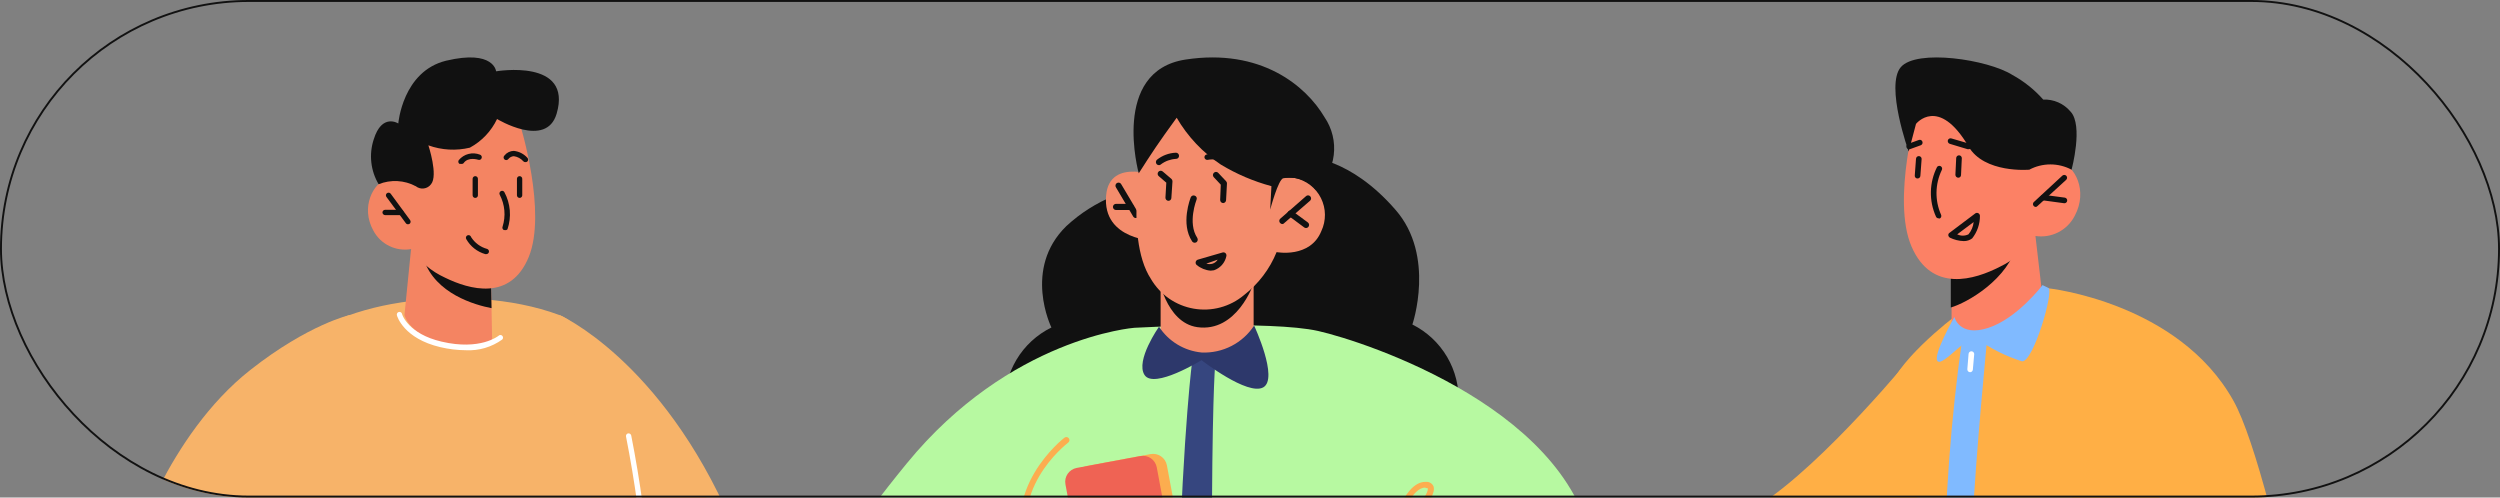 <?xml version="1.0" encoding="UTF-8"?> <svg xmlns="http://www.w3.org/2000/svg" width="3874" height="771" viewBox="0 0 3874 771" fill="none"><rect x="0" y="0" width="3874" height="771" fill="#808080" stroke="none"/> <g clip-path="url(#clip0_727_1068)"> <path d="M2471 873.674C2471 873.674 2621.54 849.603 2724.82 783.67C2828.09 717.736 2966.77 546.797 2966.77 546.797L2974.97 1016.01C2894.85 1052.26 2810.07 1077.15 2723.07 1089.96C2639.23 1097.82 2554.84 1097.82 2471 1089.96V873.674Z" fill="#FFAF45"></path> <path d="M3040.73 481.527C3040.73 481.527 2960.31 539.437 2931.53 592.288C2902.74 645.14 2906.41 1153.07 2906.41 1153.07C2986.18 1184.75 3071.65 1199.59 3157.43 1196.68C3248.59 1190.34 3338.13 1169.31 3422.59 1134.41C3422.59 1134.41 3298.38 495.481 3257.04 475.596C3215.7 455.712 3165.98 433.385 3040.73 481.527Z" fill="#FFAF45"></path> <path d="M3154.12 365.755L3166.68 473.552C3166.68 473.552 3150.81 506.867 3088.36 519.252C3041.78 528.671 3024.16 519.252 3024.16 519.252V410.583L3135.11 372.209L3154.12 365.755Z" fill="#FC8165"></path> <path d="M3126.04 365.755C3126.64 369.452 3126.64 373.222 3126.04 376.919C3112.6 432.561 3048.41 469.191 3022.94 476.517V410.06L3126.04 365.755Z" fill="#111111"></path> <path d="M2971.65 167.523C2971.65 167.523 2930.83 309.333 2962.06 381.895C2993.28 454.457 3060.1 433.351 3099.17 413.292C3121.47 402.697 3140.46 386.236 3154.12 365.673C3166.26 367.526 3178.68 365.507 3189.61 359.902C3200.54 354.297 3209.42 345.392 3215 334.45C3235.93 295.379 3215 256.656 3191.63 250.202C3183.32 248.919 3174.84 249.389 3166.73 251.582C3158.62 253.775 3151.05 257.642 3144.53 262.935L3159.7 221.247C3159.7 221.247 3047.54 34.784 2971.65 167.523Z" fill="#FC8165"></path> <path d="M3154.82 320.688C3154.2 320.716 3153.58 320.606 3153 320.364C3152.43 320.123 3151.92 319.757 3151.5 319.293C3150.71 318.478 3150.26 317.382 3150.26 316.24C3150.26 315.099 3150.71 314.003 3151.5 313.188L3195.81 272.197C3196.24 271.808 3196.73 271.506 3197.27 271.308C3197.81 271.111 3198.39 271.021 3198.96 271.046C3199.54 271.07 3200.1 271.207 3200.63 271.45C3201.15 271.692 3201.62 272.035 3202.01 272.459C3202.4 272.883 3202.7 273.379 3202.9 273.92C3203.09 274.46 3203.18 275.034 3203.16 275.609C3203.13 276.184 3203 276.749 3202.75 277.271C3202.51 277.793 3202.17 278.262 3201.74 278.651L3157.26 319.293C3156.61 319.996 3155.76 320.483 3154.82 320.688Z" fill="#111111"></path> <path d="M3198.95 314.97L3165.46 310.435C3164.89 310.372 3164.34 310.193 3163.85 309.909C3163.35 309.626 3162.92 309.243 3162.57 308.786C3162.23 308.328 3161.98 307.805 3161.85 307.248C3161.72 306.692 3161.7 306.114 3161.8 305.551C3161.86 304.982 3162.04 304.433 3162.32 303.936C3162.61 303.439 3162.99 303.005 3163.45 302.662C3163.91 302.319 3164.43 302.073 3164.98 301.94C3165.54 301.807 3166.12 301.789 3166.68 301.888L3199.65 306.249C3200.78 306.421 3201.8 307.029 3202.48 307.943C3203.17 308.856 3203.47 310.001 3203.32 311.133C3203.19 312.196 3202.67 313.175 3201.87 313.883C3201.06 314.591 3200.03 314.978 3198.95 314.97Z" fill="#111111"></path> <path d="M3003.92 338.326C3003.05 338.314 3002.21 338.042 3001.49 337.545C3000.78 337.048 3000.23 336.347 2999.91 335.535C2994.47 323.42 2991.8 310.242 2992.1 296.963C2992.4 283.685 2995.67 270.641 3001.66 258.787C3002.29 257.914 3003.23 257.307 3004.29 257.084C3005.34 256.862 3006.44 257.039 3007.38 257.582C3008.31 258.124 3009.01 258.994 3009.34 260.022C3009.67 261.05 3009.6 262.164 3009.16 263.147C3003.87 273.981 3001.02 285.843 3000.81 297.897C3000.6 309.952 3003.03 321.906 3007.94 332.918C3008.17 333.445 3008.29 334.012 3008.3 334.587C3008.31 335.162 3008.21 335.733 3008 336.268C3007.79 336.803 3007.48 337.291 3007.08 337.704C3006.68 338.117 3006.2 338.447 3005.67 338.674L3003.92 338.326Z" fill="#111111"></path> <path d="M2971.48 276.597C2970.88 276.624 2970.29 276.524 2969.74 276.303C2969.18 276.082 2968.68 275.746 2968.27 275.317C2967.86 274.887 2967.54 274.375 2967.34 273.814C2967.14 273.253 2967.07 272.655 2967.12 272.062L2969.03 246.247C2969.03 245.09 2969.49 243.981 2970.31 243.163C2971.13 242.345 2972.24 241.886 2973.4 241.886C2974.55 241.886 2975.66 242.345 2976.48 243.163C2977.3 243.981 2977.76 245.09 2977.76 246.247L2975.84 272.236C2975.84 273.393 2975.38 274.502 2974.56 275.32C2973.74 276.138 2972.63 276.597 2971.48 276.597Z" fill="#111111"></path> <path d="M3034.45 275.388C3033.28 275.343 3032.17 274.845 3031.36 273.999C3030.54 273.154 3030.09 272.026 3030.09 270.853L3031.31 245.037C3031.31 243.881 3031.77 242.772 3032.59 241.954C3033.41 241.136 3034.51 240.677 3035.67 240.677C3036.83 240.677 3037.94 241.136 3038.75 241.954C3039.57 242.772 3040.03 243.881 3040.03 245.037L3038.81 271.202C3038.81 271.766 3038.7 272.325 3038.48 272.845C3038.26 273.365 3037.93 273.834 3037.52 274.225C3037.12 274.616 3036.63 274.921 3036.11 275.121C3035.58 275.32 3035.01 275.411 3034.45 275.388Z" fill="#111111"></path> <path d="M3144.53 262.967C3144.53 262.967 3074.75 269.072 3050.33 226.861C3003.93 148.02 2969.04 191.975 2969.04 191.975L2957.7 234.884C2957.7 234.884 2921.07 132.67 2945.49 104.064C2969.91 75.458 3080.51 92.203 3118.36 116.099C3136.38 125.983 3152.55 138.907 3166.16 154.299C3174.18 153.949 3182.18 155.45 3189.53 158.686C3196.88 161.923 3203.39 166.808 3208.55 172.963C3228.61 194.417 3210.12 262.967 3210.12 262.967C3200.02 257.592 3188.76 254.781 3177.32 254.781C3165.89 254.781 3154.62 257.592 3144.53 262.967Z" fill="#111111"></path> <path d="M3173.49 446.635C3173.49 446.635 3375.67 468.09 3460.97 621.063C3527.26 738.976 3638.73 1340.58 3626.34 1357.84C3613.96 1375.11 3433.06 1431.28 3396.08 1414.01C3359.09 1396.74 3223.55 868.052 3223.55 868.052L3173.49 446.635Z" fill="#FFAF45"></path> <path d="M3028.52 491.162C3028.52 491.162 2993.63 552.386 3002.7 559.887C3011.77 567.387 3050.33 516.629 3063.41 525.001C3084.7 540.212 3108.24 551.984 3133.19 559.887C3150.63 562.329 3183.25 450.521 3174.18 446.16L3165.11 441.799C3165.11 441.799 3126.03 493.43 3081.03 508.082C3036.02 522.734 3028.52 491.162 3028.52 491.162Z" fill="#80BAFF"></path> <path d="M3040.73 524.281C3023 649.748 3013.62 776.253 3012.64 902.963C3014.91 1075.65 3026.08 1186.93 3026.08 1186.93L3070.04 1193.04C3070.04 1193.04 3052.77 908.021 3056.25 816.447C3061.49 705.511 3079.63 521.839 3079.63 521.839C3073.46 518.97 3066.66 517.691 3059.87 518.117C3053.07 518.544 3046.49 520.662 3040.73 524.281Z" fill="#80BAFF"></path> <path d="M3052.94 576.799C3052.34 576.801 3051.74 576.678 3051.19 576.437C3050.64 576.197 3050.14 575.844 3049.73 575.401C3049.32 574.959 3049.01 574.436 3048.81 573.866C3048.61 573.296 3048.53 572.691 3048.58 572.09L3050.5 548.367C3050.54 547.794 3050.7 547.235 3050.96 546.723C3051.22 546.21 3051.58 545.755 3052.02 545.382C3052.46 545.009 3052.97 544.726 3053.51 544.55C3054.06 544.374 3054.64 544.308 3055.21 544.356C3055.78 544.4 3056.34 544.557 3056.86 544.817C3057.37 545.078 3057.82 545.438 3058.2 545.876C3058.57 546.313 3058.85 546.821 3059.03 547.368C3059.2 547.915 3059.27 548.492 3059.22 549.065L3057.13 572.787C3057.04 573.853 3056.57 574.85 3055.8 575.59C3055.03 576.329 3054.01 576.76 3052.94 576.799Z" fill="white"></path> <path d="M3050.33 231.238H3049.1L3021.37 222.865C3020.24 222.504 3019.31 221.718 3018.75 220.676C3018.2 219.634 3018.07 218.417 3018.4 217.284C3018.76 216.205 3019.53 215.31 3020.54 214.789C3021.55 214.268 3022.72 214.162 3023.81 214.493L3051.9 222.691C3052.9 222.985 3053.77 223.632 3054.34 224.515C3054.91 225.397 3055.14 226.455 3054.99 227.494C3054.84 228.533 3054.33 229.484 3053.53 230.171C3052.74 230.859 3051.72 231.238 3050.67 231.238H3050.33Z" fill="#111111"></path> <path d="M2958.39 231.221C2957.52 231.235 2956.66 230.973 2955.94 230.472C2955.22 229.971 2954.67 229.257 2954.38 228.431C2954.16 227.894 2954.06 227.318 2954.07 226.739C2954.08 226.16 2954.22 225.59 2954.46 225.065C2954.71 224.541 2955.06 224.073 2955.5 223.691C2955.93 223.31 2956.45 223.023 2957 222.849L2973.4 216.918C2973.93 216.698 2974.51 216.592 2975.09 216.606C2975.67 216.621 2976.24 216.755 2976.76 217.001C2977.29 217.247 2977.75 217.599 2978.14 218.035C2978.52 218.471 2978.8 218.982 2978.98 219.535C2979.37 220.622 2979.32 221.821 2978.83 222.867C2978.33 223.914 2977.45 224.723 2976.36 225.116L2959.96 231.047L2958.39 231.221Z" fill="#111111"></path> <path d="M3043 373.6C3035.48 373.372 3028.11 371.528 3021.37 368.193C3020.76 367.814 3020.24 367.305 3019.84 366.702C3019.45 366.099 3019.2 365.417 3019.1 364.704C3019.01 363.966 3019.12 363.216 3019.43 362.538C3019.74 361.86 3020.23 361.282 3020.84 360.867L3061.14 330.516C3061.85 330.085 3062.67 329.857 3063.5 329.857C3064.33 329.857 3065.14 330.085 3065.85 330.516C3066.53 330.947 3067.09 331.538 3067.49 332.238C3067.88 332.938 3068.1 333.725 3068.12 334.528C3068.16 347.183 3063.92 359.479 3056.08 369.414C3052.31 372.229 3047.71 373.702 3043 373.6ZM3032.88 363.134C3035.6 364.46 3038.58 365.149 3041.6 365.149C3044.63 365.149 3047.61 364.46 3050.33 363.134C3054.86 357.751 3057.65 351.123 3058.35 344.122L3032.88 363.134Z" fill="#111111"></path> <path d="M1079.81 740.706C1079.81 740.706 1253.95 1071.68 1112.76 1115.63C971.568 1159.57 924.285 1064.28 924.285 1064.28L927.58 782.345L1079.81 740.706Z" fill="#F48462"></path> <path d="M1024.45 1130.76C1024.45 1130.76 998.256 536.777 865.962 487.896C721.806 434.406 497.417 468.639 451.616 551.425C405.816 634.21 491.156 1144.91 491.156 1144.91C491.156 1144.91 778.151 1178.16 1024.45 1130.76Z" fill="#F7B369"></path> <path d="M636.96 386.026L626.745 488.232C626.745 488.232 635.312 522.959 694.787 533.821C717.279 539.402 740.933 538.083 762.664 530.036L761.675 477.534L760.522 426.349L654.753 391.786L636.96 386.026Z" fill="#F48462"></path> <path d="M654.754 391.786C654.868 395.27 655.535 398.715 656.731 401.99C674.524 455.315 736.14 472.596 761.677 477.534L760.523 426.348L654.754 391.786Z" fill="#111111"></path> <path d="M806.654 195.424C806.654 195.424 847.677 329.065 819.34 398.19C791.003 467.315 727.08 448.553 689.682 430.284C668.43 420.551 650.212 405.252 636.962 386.011C625.479 387.978 613.668 386.286 603.202 381.176C592.735 376.066 584.142 367.797 578.64 357.538C558.211 320.836 578.64 283.641 599.563 277.222C607.412 275.883 615.455 276.202 623.173 278.158C630.892 280.114 638.114 283.663 644.375 288.578L629.383 249.407C629.383 249.407 732.681 71.493 806.654 195.424Z" fill="#F48462"></path> <path d="M782.601 356.56C782.061 356.707 781.493 356.707 780.953 356.56C780.454 356.345 780.003 356.034 779.625 355.644C779.247 355.254 778.95 354.794 778.751 354.289C778.552 353.784 778.455 353.245 778.465 352.703C778.476 352.16 778.593 351.625 778.812 351.128C781.375 343.013 782.301 334.471 781.538 325.996C780.774 317.521 778.336 309.281 774.363 301.754C774.108 301.268 773.953 300.737 773.907 300.192C773.86 299.646 773.923 299.096 774.092 298.575C774.26 298.054 774.532 297.571 774.889 297.156C775.247 296.741 775.685 296.402 776.176 296.158C776.639 295.901 777.149 295.739 777.676 295.683C778.203 295.627 778.736 295.677 779.243 295.83C779.75 295.984 780.221 296.237 780.628 296.576C781.035 296.916 781.37 297.333 781.612 297.804C786.311 306.538 789.161 316.145 789.983 326.027C790.805 335.909 789.582 345.854 786.39 355.243C785.923 355.767 785.33 356.163 784.667 356.393C784.004 356.624 783.292 356.681 782.601 356.56Z" fill="#111111"></path> <path d="M632.184 347.508C631.54 347.536 630.9 347.4 630.323 347.112C629.746 346.824 629.253 346.393 628.889 345.862L598.74 305.045C598.426 304.602 598.203 304.102 598.083 303.572C597.963 303.043 597.948 302.495 598.04 301.96C598.132 301.426 598.328 300.914 598.618 300.455C598.908 299.996 599.285 299.598 599.728 299.285C600.172 298.971 600.673 298.748 601.203 298.628C601.733 298.508 602.281 298.494 602.816 298.586C603.352 298.677 603.864 298.873 604.323 299.163C604.783 299.452 605.181 299.829 605.495 300.272L635.479 341.089C636.135 341.962 636.416 343.059 636.262 344.139C636.107 345.22 635.529 346.194 634.655 346.849C633.91 347.297 633.054 347.525 632.184 347.508Z" fill="#111111"></path> <path d="M596.76 333.351C595.681 333.31 594.657 332.863 593.893 332.101C593.129 331.338 592.682 330.314 592.642 329.236C592.642 328.145 593.075 327.098 593.848 326.327C594.62 325.555 595.668 325.122 596.76 325.122H620.978C621.525 325.076 622.075 325.144 622.593 325.322C623.111 325.5 623.587 325.784 623.99 326.155C624.393 326.527 624.714 326.978 624.933 327.48C625.152 327.982 625.264 328.524 625.262 329.072C625.284 329.612 625.199 330.152 625.013 330.659C624.826 331.167 624.54 331.633 624.173 332.03C623.806 332.428 623.364 332.749 622.872 332.975C622.381 333.202 621.849 333.33 621.308 333.351H596.925H596.76Z" fill="#111111"></path> <path d="M644.375 288.591C646.109 289.974 648.106 290.992 650.245 291.585C652.384 292.178 654.621 292.334 656.821 292.042C659.021 291.749 661.14 291.016 663.05 289.886C664.959 288.755 666.621 287.251 667.934 285.463C679.302 271.803 663.815 225.226 663.815 225.226C684.417 232.685 706.756 233.944 728.067 228.847C746.484 218.873 761.253 203.312 770.243 184.41C770.243 184.41 846.358 230.657 862.503 176.345C888.04 90.104 768.761 110.512 768.761 110.512C768.761 110.512 765.63 76.443 691.328 94.054C623.781 110.512 617.191 191.322 617.191 191.322C617.191 191.322 591.819 174.864 579.133 216.01C575.362 227.456 574.087 239.577 575.394 251.556C576.701 263.536 580.56 275.097 586.712 285.463C595.967 281.74 605.928 280.09 615.891 280.63C625.854 281.17 635.577 283.888 644.375 288.591Z" fill="#111111"></path> <path d="M714.228 253.86C713.475 254.079 712.674 254.079 711.921 253.86C711.476 253.548 711.097 253.151 710.805 252.692C710.514 252.233 710.317 251.721 710.225 251.185C710.133 250.65 710.149 250.101 710.27 249.572C710.391 249.042 710.617 248.542 710.933 248.099C714.825 243.392 720.114 240.042 726.037 238.533C731.96 237.025 738.209 237.435 743.883 239.706C744.909 240.077 745.746 240.84 746.21 241.828C746.673 242.816 746.725 243.947 746.354 244.972C746.186 245.495 745.916 245.979 745.559 246.395C745.202 246.812 744.764 247.153 744.273 247.398C743.782 247.644 743.246 247.788 742.698 247.824C742.15 247.86 741.601 247.785 741.082 247.606C741.082 247.606 725.431 242.339 718.346 252.872C717.814 253.394 717.149 253.762 716.424 253.936C715.698 254.109 714.939 254.083 714.228 253.86Z" fill="#111111"></path> <path d="M814.067 251.245C813.48 251.271 812.894 251.167 812.353 250.939C811.812 250.711 811.328 250.366 810.937 249.928C807.147 245.634 801.947 242.832 796.274 242.028C794.648 242.099 793.057 242.518 791.608 243.256C790.158 243.994 788.884 245.035 787.872 246.307C787.542 246.791 787.112 247.199 786.612 247.503C786.111 247.808 785.551 248.002 784.97 248.073C784.388 248.145 783.798 248.091 783.239 247.916C782.68 247.742 782.164 247.45 781.727 247.06C781.29 246.671 780.941 246.192 780.703 245.657C780.466 245.122 780.345 244.542 780.35 243.957C780.354 243.372 780.484 242.794 780.73 242.263C780.976 241.731 781.332 241.259 781.776 240.876C783.514 238.694 785.717 236.927 788.225 235.703C790.733 234.478 793.483 233.828 796.274 233.799C804.328 234.674 811.776 238.482 817.197 244.497C817.952 245.266 818.375 246.3 818.375 247.377C818.375 248.454 817.952 249.488 817.197 250.257C816.318 250.973 815.198 251.326 814.067 251.245Z" fill="#111111"></path> <path d="M1133.68 809.173C1085.24 834.985 1039.59 865.704 997.434 900.845C922.473 963.058 866.623 487.907 866.623 487.907C866.623 487.907 1024.45 556.867 1133.68 809.173Z" fill="#F7B369"></path> <path d="M1003.36 894.418C1002.31 894.38 1001.31 893.957 1000.55 893.228C999.791 892.499 999.326 891.517 999.246 890.467C993.75 818.637 984.012 747.194 970.085 676.51C969.964 675.98 969.949 675.432 970.041 674.896C970.132 674.361 970.33 673.849 970.621 673.389C970.912 672.93 971.291 672.534 971.736 672.222C972.182 671.91 972.685 671.689 973.216 671.572C974.306 671.376 975.429 671.61 976.351 672.223C977.272 672.837 977.92 673.784 978.158 674.864C992.186 746.09 1001.98 818.084 1007.48 890.467C1007.51 891.008 1007.42 891.547 1007.23 892.055C1007.05 892.563 1006.76 893.029 1006.39 893.426C1006.03 893.824 1005.59 894.145 1005.09 894.371C1004.6 894.598 1004.07 894.726 1003.53 894.747L1003.36 894.418Z" fill="white"></path> <path d="M721.808 542.715C708.49 542.625 695.225 541.024 682.268 537.942C625.759 524.611 615.38 490.377 615.05 488.567C614.899 488.048 614.851 487.505 614.91 486.968C614.969 486.431 615.133 485.91 615.393 485.436C615.653 484.963 616.004 484.545 616.426 484.206C616.848 483.868 617.332 483.616 617.851 483.465C618.371 483.314 618.914 483.266 619.452 483.325C619.99 483.383 620.511 483.547 620.985 483.807C621.459 484.067 621.878 484.418 622.216 484.839C622.555 485.26 622.807 485.744 622.958 486.263C622.958 487.579 632.679 517.369 684.245 529.383C744.379 543.538 772.222 520.496 772.551 520.331C772.921 519.938 773.368 519.624 773.864 519.41C774.36 519.195 774.894 519.085 775.434 519.085C775.975 519.085 776.51 519.195 777.005 519.41C777.501 519.624 777.948 519.938 778.318 520.331C779.072 521.101 779.495 522.135 779.495 523.212C779.495 524.289 779.072 525.323 778.318 526.092C761.929 537.907 741.991 543.772 721.808 542.715Z" fill="white"></path> <path d="M753.11 393.771H751.957C739.544 390.212 729.018 381.942 722.631 370.729C722.296 370.231 722.073 369.665 721.98 369.072C721.886 368.478 721.924 367.872 722.09 367.294C722.256 366.717 722.547 366.183 722.942 365.73C723.337 365.277 723.826 364.916 724.376 364.672C724.925 364.428 725.521 364.307 726.123 364.318C726.724 364.329 727.315 364.471 727.856 364.735C728.396 364.998 728.872 365.377 729.25 365.844C729.628 366.31 729.9 366.854 730.045 367.437C735.712 376.394 744.527 382.91 754.758 385.706C755.277 385.857 755.761 386.109 756.183 386.448C756.605 386.786 756.956 387.204 757.216 387.678C757.476 388.151 757.64 388.672 757.699 389.209C757.757 389.746 757.71 390.289 757.558 390.808C757.291 391.75 756.696 392.565 755.881 393.108C755.065 393.651 754.083 393.886 753.11 393.771Z" fill="#111111"></path> <path d="M736.47 306.699C735.378 306.699 734.33 306.266 733.558 305.494C732.786 304.723 732.352 303.676 732.352 302.585V277.075C732.352 275.983 732.786 274.937 733.558 274.165C734.33 273.393 735.378 272.96 736.47 272.96C737.563 272.96 738.61 273.393 739.383 274.165C740.155 274.937 740.589 275.983 740.589 277.075V301.927C740.685 302.519 740.65 303.126 740.487 303.704C740.324 304.282 740.035 304.817 739.643 305.272C739.25 305.727 738.763 306.09 738.215 306.337C737.667 306.583 737.071 306.707 736.47 306.699Z" fill="#111111"></path> <path d="M805.171 306.699C804.078 306.699 803.031 306.266 802.258 305.494C801.486 304.723 801.052 303.676 801.052 302.585V277.075C801.052 275.983 801.486 274.937 802.258 274.165C803.031 273.393 804.078 272.96 805.171 272.96C806.263 272.96 807.311 273.393 808.083 274.165C808.855 274.937 809.289 275.983 809.289 277.075V301.927C809.385 302.519 809.351 303.126 809.187 303.704C809.024 304.282 808.736 304.817 808.343 305.272C807.951 305.727 807.463 306.09 806.915 306.337C806.367 306.583 805.772 306.707 805.171 306.699Z" fill="#111111"></path> <path d="M280.442 755.006C280.442 755.006 145.182 952.012 283.572 1108.37C418.173 1260.28 532.015 1323.64 532.015 1323.64L596.597 1196.09L438.272 937.693L436.789 916.627C396.552 852.475 343.289 797.472 280.442 755.171V755.006Z" fill="#F48462"></path> <path d="M203.998 855.914C203.998 855.914 258.86 674.873 387.859 573.326C478.471 502.061 542.724 487.907 542.724 487.907L491.157 991.695L203.998 855.914Z" fill="#F7B369"></path> <path d="M2025.71 243.317C2025.71 243.317 2091.56 243.317 2162.57 325.237C2224.98 396.63 2188.61 502.858 2188.61 502.858C2211.1 514.078 2229.84 531.596 2242.55 553.277C2255.26 574.959 2261.39 599.869 2260.2 624.973C2255.99 712.443 2142.86 758.954 2084.67 743.259C2026.47 727.564 1816.68 618.848 1816.68 618.848L1887.5 261.309L2025.71 243.317Z" fill="#111111"></path> <path d="M1811.89 285.828C1752.63 287.092 1695.9 310.042 1652.44 350.33C1584.48 416.555 1629.27 507.471 1629.27 507.471C1606.73 518.541 1587.89 535.922 1575.05 557.499C1562.2 579.076 1555.9 603.921 1556.92 629.011C1561.13 716.482 1674.26 762.993 1732.45 747.298C1790.64 731.603 2000.44 622.887 2000.44 622.887L1929.99 265.156L1811.89 285.828Z" fill="#111111"></path> <path d="M2159.7 1170.58C2159.7 1170.58 2176.35 1241.59 2155.11 1263.6C2143.05 1275.85 1995.65 1283.89 1871.61 1279.49H1863.96H1851.52C1840.41 1279.49 1828.93 1278.34 1817.25 1277.57H1809.79C1720.97 1271.06 1628.32 1258.43 1591.95 1235.85C1580.66 1229.15 1578.74 1162.92 1578.74 1162.92C1578.74 1162.92 1317.45 1184.93 1264.24 1100.91C1211.02 1016.88 1245.1 913.525 1405.12 718.103C1565.15 522.682 1757.72 507.944 1757.72 507.944C1757.72 507.944 1969.43 496.268 2042.74 512.92C2116.06 529.572 2448.17 637.714 2470.38 866.057C2492.58 1094.4 2159.7 1170.58 2159.7 1170.58Z" fill="#B7F9A1"></path> <path d="M1883.48 559.976C1883.48 559.976 1879.27 591.941 1878.12 778.94C1878.12 912.922 1874.49 1155.81 1871.42 1279.65H1863.77H1851.33C1840.22 1279.65 1828.74 1278.5 1817.06 1277.73C1818.21 1201.17 1820.51 1071.59 1825.68 914.07C1834.1 653.763 1847.88 555.957 1847.88 555.957C1859.9 554.832 1872.02 556.2 1883.48 559.976Z" fill="#36467F"></path> <path d="M2154.73 843.734C2153.97 843.9 2153.19 843.9 2152.43 843.734C2151.52 843.252 2150.81 842.482 2150.39 841.545C2149.97 840.609 2149.88 839.56 2150.13 838.566C2152.43 828.996 2172.91 746.693 2208.71 746.693H2209.86C2212.25 746.524 2214.63 747.095 2216.68 748.328C2218.74 749.561 2220.36 751.395 2221.34 753.583C2228.42 772.724 2174.83 826.699 2158.17 842.777C2157.19 843.529 2155.96 843.872 2154.73 843.734ZM2208.71 755.497C2189.56 755.497 2172.91 793.778 2164.3 822.488C2191.48 794.161 2215.21 763.919 2212.34 756.454C2212.34 756.454 2211 756.454 2209.47 756.454L2208.71 755.497Z" fill="#FCAD4F"></path> <path d="M1740 1021.42L1838.6 1003.04C1850.45 1000.83 1858.27 989.436 1856.06 977.589L1808.24 721.127C1806.03 709.28 1794.64 701.467 1782.79 703.675L1684.19 722.056C1672.34 724.264 1664.52 735.658 1666.73 747.505L1714.55 1003.97C1716.76 1015.81 1728.15 1023.63 1740 1021.42Z" fill="#FCAD4F"></path> <path d="M1724.28 1024.45L1822.88 1006.07C1834.73 1003.87 1842.54 992.472 1840.34 980.625L1792.52 724.163C1790.31 712.316 1778.92 704.503 1767.07 706.711L1668.46 725.092C1656.62 727.3 1648.8 738.694 1651.01 750.541L1698.83 1007C1701.03 1018.85 1712.43 1026.66 1724.28 1024.45Z" fill="#EF6354"></path> <path d="M1798.88 274.656C1798.88 274.656 1719.44 242.118 1714.08 302.601C1707.57 373.228 1791.99 373.419 1791.99 373.419L1798.88 274.656Z" fill="#F48C6C"></path> <path d="M1760.02 337.811C1759.2 337.818 1758.4 337.609 1757.7 337.206C1756.99 336.802 1756.4 336.218 1756 335.514L1729.39 290.534C1729 289.993 1728.72 289.375 1728.58 288.72C1728.44 288.065 1728.44 287.389 1728.58 286.733C1728.72 286.078 1728.99 285.459 1729.38 284.917C1729.77 284.374 1730.28 283.92 1730.85 283.583C1731.43 283.247 1732.08 283.036 1732.74 282.963C1733.41 282.891 1734.08 282.959 1734.72 283.163C1735.36 283.367 1735.94 283.703 1736.44 284.148C1736.94 284.594 1737.35 285.139 1737.62 285.749L1764.23 330.538C1764.87 331.66 1765.04 332.985 1764.72 334.235C1764.4 335.485 1763.61 336.561 1762.51 337.237C1761.73 337.626 1760.88 337.823 1760.02 337.811Z" fill="#111111"></path> <path d="M1729.39 325.444C1728.12 325.444 1726.9 324.94 1726.01 324.043C1725.11 323.145 1724.6 321.928 1724.6 320.659C1724.6 319.39 1725.11 318.173 1726.01 317.276C1726.9 316.378 1728.12 315.874 1729.39 315.874H1751.98C1753.21 315.873 1754.4 316.351 1755.29 317.207C1756.19 318.064 1756.71 319.232 1756.76 320.468C1756.82 321.103 1756.74 321.741 1756.53 322.344C1756.32 322.946 1755.99 323.499 1755.56 323.967C1755.13 324.434 1754.6 324.808 1754.02 325.062C1753.44 325.316 1752.8 325.447 1752.17 325.444H1729.58H1729.39Z" fill="#111111"></path> <path d="M1942.63 426.549V531.438C1920.34 542.871 1895.87 549.398 1870.85 550.578C1816.87 551.918 1798.49 520.145 1798.49 520.145V422.338L1942.63 426.549Z" fill="#F48C6C"></path> <path d="M1942.25 440.157C1942.25 440.157 1916.6 515.57 1855.34 506.957C1805.96 499.875 1794.47 426.759 1794.47 426.759L1942.25 440.157Z" fill="#111111"></path> <path d="M1773.22 214.003C1773.22 214.003 1739.73 365.785 1783.56 432.393C1790.6 444.408 1800.18 454.741 1811.63 462.672C1823.08 470.602 1836.13 475.938 1849.85 478.308C1863.58 480.677 1877.65 480.022 1891.1 476.39C1904.54 472.757 1917.04 466.234 1927.7 457.275C1950.12 439.91 1967.55 416.933 1978.23 390.667C1978.23 390.667 2030.3 400.62 2047.53 358.129C2051.3 350.127 2053.21 341.375 2053.12 332.529C2053.03 323.683 2050.93 314.974 2046.99 307.054C2043.05 299.134 2037.36 292.21 2030.36 286.802C2023.36 281.393 2015.22 277.641 2006.56 275.826C1980.53 273.912 1977.47 278.697 1977.47 278.697L1984.74 231.038C1984.74 231.038 1825.67 56.288 1773.22 214.003Z" fill="#F48C6C"></path> <path d="M1987.42 347.203C1986.74 347.234 1986.06 347.112 1985.43 346.848C1984.8 346.583 1984.24 346.181 1983.79 345.672C1983.33 345.242 1982.96 344.723 1982.71 344.147C1982.46 343.571 1982.33 342.95 1982.33 342.322C1982.33 341.694 1982.46 341.073 1982.71 340.497C1982.96 339.921 1983.33 339.402 1983.79 338.972L2023.6 304.137C2024.03 303.68 2024.55 303.315 2025.13 303.065C2025.7 302.816 2026.32 302.687 2026.95 302.687C2027.58 302.687 2028.2 302.816 2028.78 303.065C2029.35 303.315 2029.87 303.68 2030.3 304.137C2031.18 305.032 2031.67 306.234 2031.67 307.487C2031.67 308.739 2031.18 309.942 2030.3 310.836L1990.29 345.48C1989.6 346.41 1988.57 347.029 1987.42 347.203Z" fill="#111111"></path> <path d="M2023.8 353.318C2022.75 353.385 2021.72 353.042 2020.92 352.361L1997.19 334.752C1996.67 334.39 1996.23 333.928 1995.89 333.394C1995.55 332.86 1995.32 332.265 1995.22 331.642C1995.11 331.019 1995.13 330.381 1995.27 329.765C1995.41 329.149 1995.67 328.567 1996.04 328.053C1996.42 327.55 1996.89 327.127 1997.43 326.807C1997.97 326.487 1998.57 326.276 1999.19 326.187C1999.81 326.098 2000.45 326.133 2001.06 326.289C2001.66 326.445 2002.24 326.719 2002.74 327.096L2026.67 344.705C2027.17 345.082 2027.59 345.555 2027.91 346.095C2028.23 346.636 2028.44 347.234 2028.53 347.856C2028.62 348.479 2028.59 349.112 2028.43 349.721C2028.27 350.329 2028 350.902 2027.62 351.404C2027.18 351.999 2026.6 352.481 2025.94 352.813C2025.27 353.145 2024.54 353.318 2023.8 353.318Z" fill="#111111"></path> <path d="M1851.32 376.147C1850.53 376.14 1849.76 375.945 1849.06 375.579C1848.36 375.213 1847.76 374.686 1847.3 374.042C1829.12 346.48 1844.62 307.434 1845.2 305.711C1845.45 305.132 1845.81 304.607 1846.26 304.168C1846.72 303.729 1847.25 303.384 1847.84 303.153C1848.43 302.922 1849.05 302.809 1849.68 302.821C1850.32 302.833 1850.94 302.97 1851.52 303.223C1852.1 303.434 1852.65 303.763 1853.1 304.19C1853.56 304.617 1853.93 305.134 1854.18 305.707C1854.43 306.281 1854.56 306.9 1854.56 307.526C1854.57 308.152 1854.44 308.772 1854.2 309.348C1854.2 309.348 1839.84 345.523 1855.34 368.682C1855.97 369.771 1856.19 371.052 1855.94 372.285C1855.69 373.518 1855 374.619 1854 375.382C1853.18 375.833 1852.26 376.095 1851.32 376.147Z" fill="#111111"></path> <path d="M1796 255.955C1794.73 255.967 1793.49 255.487 1792.56 254.615C1791.67 253.688 1791.17 252.454 1791.17 251.17C1791.17 249.886 1791.67 248.651 1792.56 247.724C1800.95 240.978 1811.28 237.089 1822.04 236.623C1822.66 236.597 1823.29 236.696 1823.88 236.913C1824.47 237.13 1825.01 237.461 1825.48 237.888C1825.94 238.315 1826.31 238.828 1826.58 239.4C1826.84 239.971 1826.99 240.588 1827.01 241.217C1827.07 241.851 1826.99 242.49 1826.78 243.092C1826.57 243.695 1826.24 244.247 1825.81 244.715C1825.38 245.183 1824.85 245.556 1824.27 245.811C1823.69 246.065 1823.06 246.195 1822.42 246.193C1813.97 246.625 1805.84 249.556 1799.07 254.615C1798.67 255.035 1798.2 255.371 1797.67 255.602C1797.15 255.832 1796.58 255.952 1796 255.955Z" fill="#111111"></path> <path d="M1898.6 250.609C1897.91 250.806 1897.18 250.806 1896.5 250.609C1888.61 247.158 1879.88 246.157 1871.42 247.738C1870.31 247.909 1869.17 247.647 1868.25 247.006C1867.32 246.365 1866.67 245.394 1866.44 244.292C1866.27 243.18 1866.53 242.044 1867.17 241.118C1867.82 240.193 1868.79 239.548 1869.89 239.316C1880.27 236.945 1891.13 237.951 1900.9 242.187C1901.71 242.66 1902.34 243.392 1902.69 244.267C1903.04 245.141 1903.09 246.107 1902.82 247.01C1902.56 247.914 1902 248.703 1901.23 249.251C1900.47 249.799 1899.54 250.075 1898.6 250.035V250.609Z" fill="#111111"></path> <path d="M1921.96 259.288C1921.35 259.313 1920.74 259.206 1920.18 258.975C1919.62 258.743 1919.11 258.393 1918.7 257.948C1912.28 252.241 1904.26 248.634 1895.73 247.613C1895.07 247.651 1894.41 247.525 1893.81 247.246C1893.2 246.966 1892.68 246.542 1892.28 246.012C1891.88 245.481 1891.62 244.86 1891.52 244.204C1891.42 243.549 1891.49 242.878 1891.71 242.253C1891.76 241.706 1891.92 241.175 1892.17 240.691C1892.43 240.208 1892.79 239.782 1893.22 239.442C1893.65 239.101 1894.15 238.852 1894.68 238.71C1895.21 238.568 1895.76 238.536 1896.3 238.617C1906.89 239.823 1916.82 244.383 1924.64 251.632C1925.05 252.026 1925.38 252.5 1925.61 253.027C1925.84 253.554 1925.96 254.121 1925.96 254.695C1925.96 255.268 1925.84 255.836 1925.61 256.362C1925.38 256.889 1925.05 257.363 1924.64 257.757C1923.95 258.561 1923 259.102 1921.96 259.288Z" fill="#111111"></path> <path d="M1876.01 419.406C1868.06 418.796 1860.5 415.717 1854.38 410.602C1853.72 410.054 1853.23 409.334 1852.96 408.523C1852.69 407.711 1852.65 406.84 1852.85 406.008C1853.02 405.166 1853.41 404.384 1853.98 403.744C1854.55 403.104 1855.29 402.63 1856.11 402.371L1894.39 391.27C1895.22 391.01 1896.1 390.98 1896.94 391.182C1897.78 391.384 1898.56 391.812 1899.17 392.418C1899.76 393.048 1900.18 393.82 1900.38 394.659C1900.58 395.498 1900.56 396.375 1900.32 397.203C1899.26 402.148 1896.94 406.735 1893.58 410.523C1890.23 414.31 1885.96 417.172 1881.18 418.832C1879.48 419.176 1877.75 419.368 1876.01 419.406ZM1869.31 408.496C1872.55 409.549 1876.03 409.549 1879.27 408.496C1882.46 407.416 1885.17 405.248 1886.92 402.371L1869.31 408.496Z" fill="#111111"></path> <path d="M1764.61 268.561C1764.61 268.561 1787.01 232.96 1805.19 207.695L1823.38 182.43C1840.32 211.508 1863.7 236.323 1891.71 254.972C1916.17 269.766 1942.59 281.042 1970.2 288.467L1968.28 324.833C1968.28 324.833 1980.91 277.174 1988.76 276.217C1999.97 274.139 2011.55 275.611 2021.88 280.428C2028.7 283.134 2034.51 287.88 2038.53 294.018C2054.15 280.208 2064.19 261.171 2066.76 240.483C2069.34 219.795 2064.27 198.879 2052.51 181.665C2023.6 132.666 1953.54 74.479 1837.16 92.28C1720.78 110.08 1764.61 268.561 1764.61 268.561Z" fill="#111111"></path> <path d="M1810.74 311.217C1810.1 311.218 1809.46 311.088 1808.87 310.835C1808.27 310.583 1807.74 310.213 1807.29 309.749C1806.84 309.284 1806.49 308.733 1806.26 308.131C1806.04 307.528 1805.93 306.885 1805.96 306.241L1807.3 283.081L1796 273.319C1795.44 272.946 1794.97 272.459 1794.61 271.889C1794.25 271.319 1794.01 270.68 1793.91 270.012C1793.82 269.345 1793.87 268.665 1794.05 268.017C1794.24 267.369 1794.56 266.768 1794.99 266.252C1795.43 265.736 1795.96 265.318 1796.57 265.025C1797.18 264.732 1797.84 264.57 1798.51 264.551C1799.19 264.532 1799.86 264.655 1800.48 264.912C1801.1 265.17 1801.67 265.556 1802.13 266.046L1815.34 277.339C1815.85 277.831 1816.25 278.427 1816.52 279.087C1816.78 279.747 1816.9 280.457 1816.87 281.167L1815.15 306.815C1815.1 307.967 1814.62 309.06 1813.8 309.875C1812.99 310.691 1811.9 311.17 1810.74 311.217Z" fill="#111111"></path> <path d="M1895.54 314.695C1894.9 314.696 1894.26 314.566 1893.67 314.313C1893.07 314.061 1892.54 313.691 1892.09 313.227C1891.64 312.762 1891.29 312.211 1891.06 311.609C1890.84 311.006 1890.73 310.363 1890.76 309.719L1891.71 286.176L1880.99 274.692C1880.53 274.246 1880.16 273.711 1879.91 273.119C1879.66 272.527 1879.53 271.89 1879.53 271.247C1879.53 270.604 1879.66 269.967 1879.91 269.375C1880.16 268.783 1880.53 268.248 1880.99 267.802C1881.42 267.344 1881.94 266.979 1882.52 266.73C1883.1 266.48 1883.72 266.352 1884.34 266.352C1884.97 266.352 1885.59 266.48 1886.17 266.73C1886.75 266.979 1887.26 267.344 1887.69 267.802L1899.95 280.817C1900.4 281.267 1900.75 281.806 1900.98 282.399C1901.21 282.992 1901.31 283.626 1901.29 284.262L1899.95 309.719C1900 310.957 1899.57 312.167 1898.75 313.096C1897.93 314.024 1896.78 314.597 1895.54 314.695Z" fill="#111111"></path> <path d="M1796.01 506.257C1803.31 517.489 1813.07 526.922 1824.54 533.849C1836.01 540.777 1848.89 545.02 1862.24 546.26C1878.22 546.92 1894.1 543.422 1908.33 536.108C1922.55 528.795 1934.64 517.916 1943.4 504.534C1943.4 504.534 1981.68 586.646 1957.56 600.235C1933.45 613.825 1861.85 558.127 1861.85 558.127C1861.85 558.127 1788.16 603.489 1773.61 581.095C1759.06 558.701 1796.01 506.257 1796.01 506.257Z" fill="#2D386B"></path> <path d="M1598.08 869.788C1597.14 869.791 1596.23 869.521 1595.45 869.011C1594.66 868.501 1594.05 867.773 1593.67 866.917C1545.44 758.966 1648.42 678.96 1649.57 678.195C1650.07 677.818 1650.64 677.543 1651.25 677.387C1651.86 677.231 1652.49 677.197 1653.12 677.286C1653.74 677.375 1654.34 677.585 1654.88 677.905C1655.42 678.225 1655.89 678.649 1656.27 679.152C1656.65 679.654 1656.92 680.226 1657.08 680.835C1657.23 681.444 1657.27 682.077 1657.18 682.699C1657.09 683.321 1656.88 683.92 1656.56 684.461C1656.24 685.001 1655.81 685.474 1655.31 685.851C1651.29 688.913 1557.3 762.411 1602.48 863.089C1602.94 864.261 1602.94 865.565 1602.48 866.737C1602.02 867.909 1601.13 868.863 1599.99 869.405L1598.08 869.788Z" fill="#FCAD4F"></path> </g> <rect x="1.5" y="1.5" width="3871" height="768" rx="384" stroke="#111111" stroke-width="3"></rect> <defs> <clipPath id="clip0_727_1068"> <rect width="3874" height="771" rx="385.5" fill="white"></rect> </clipPath> </defs> </svg> 